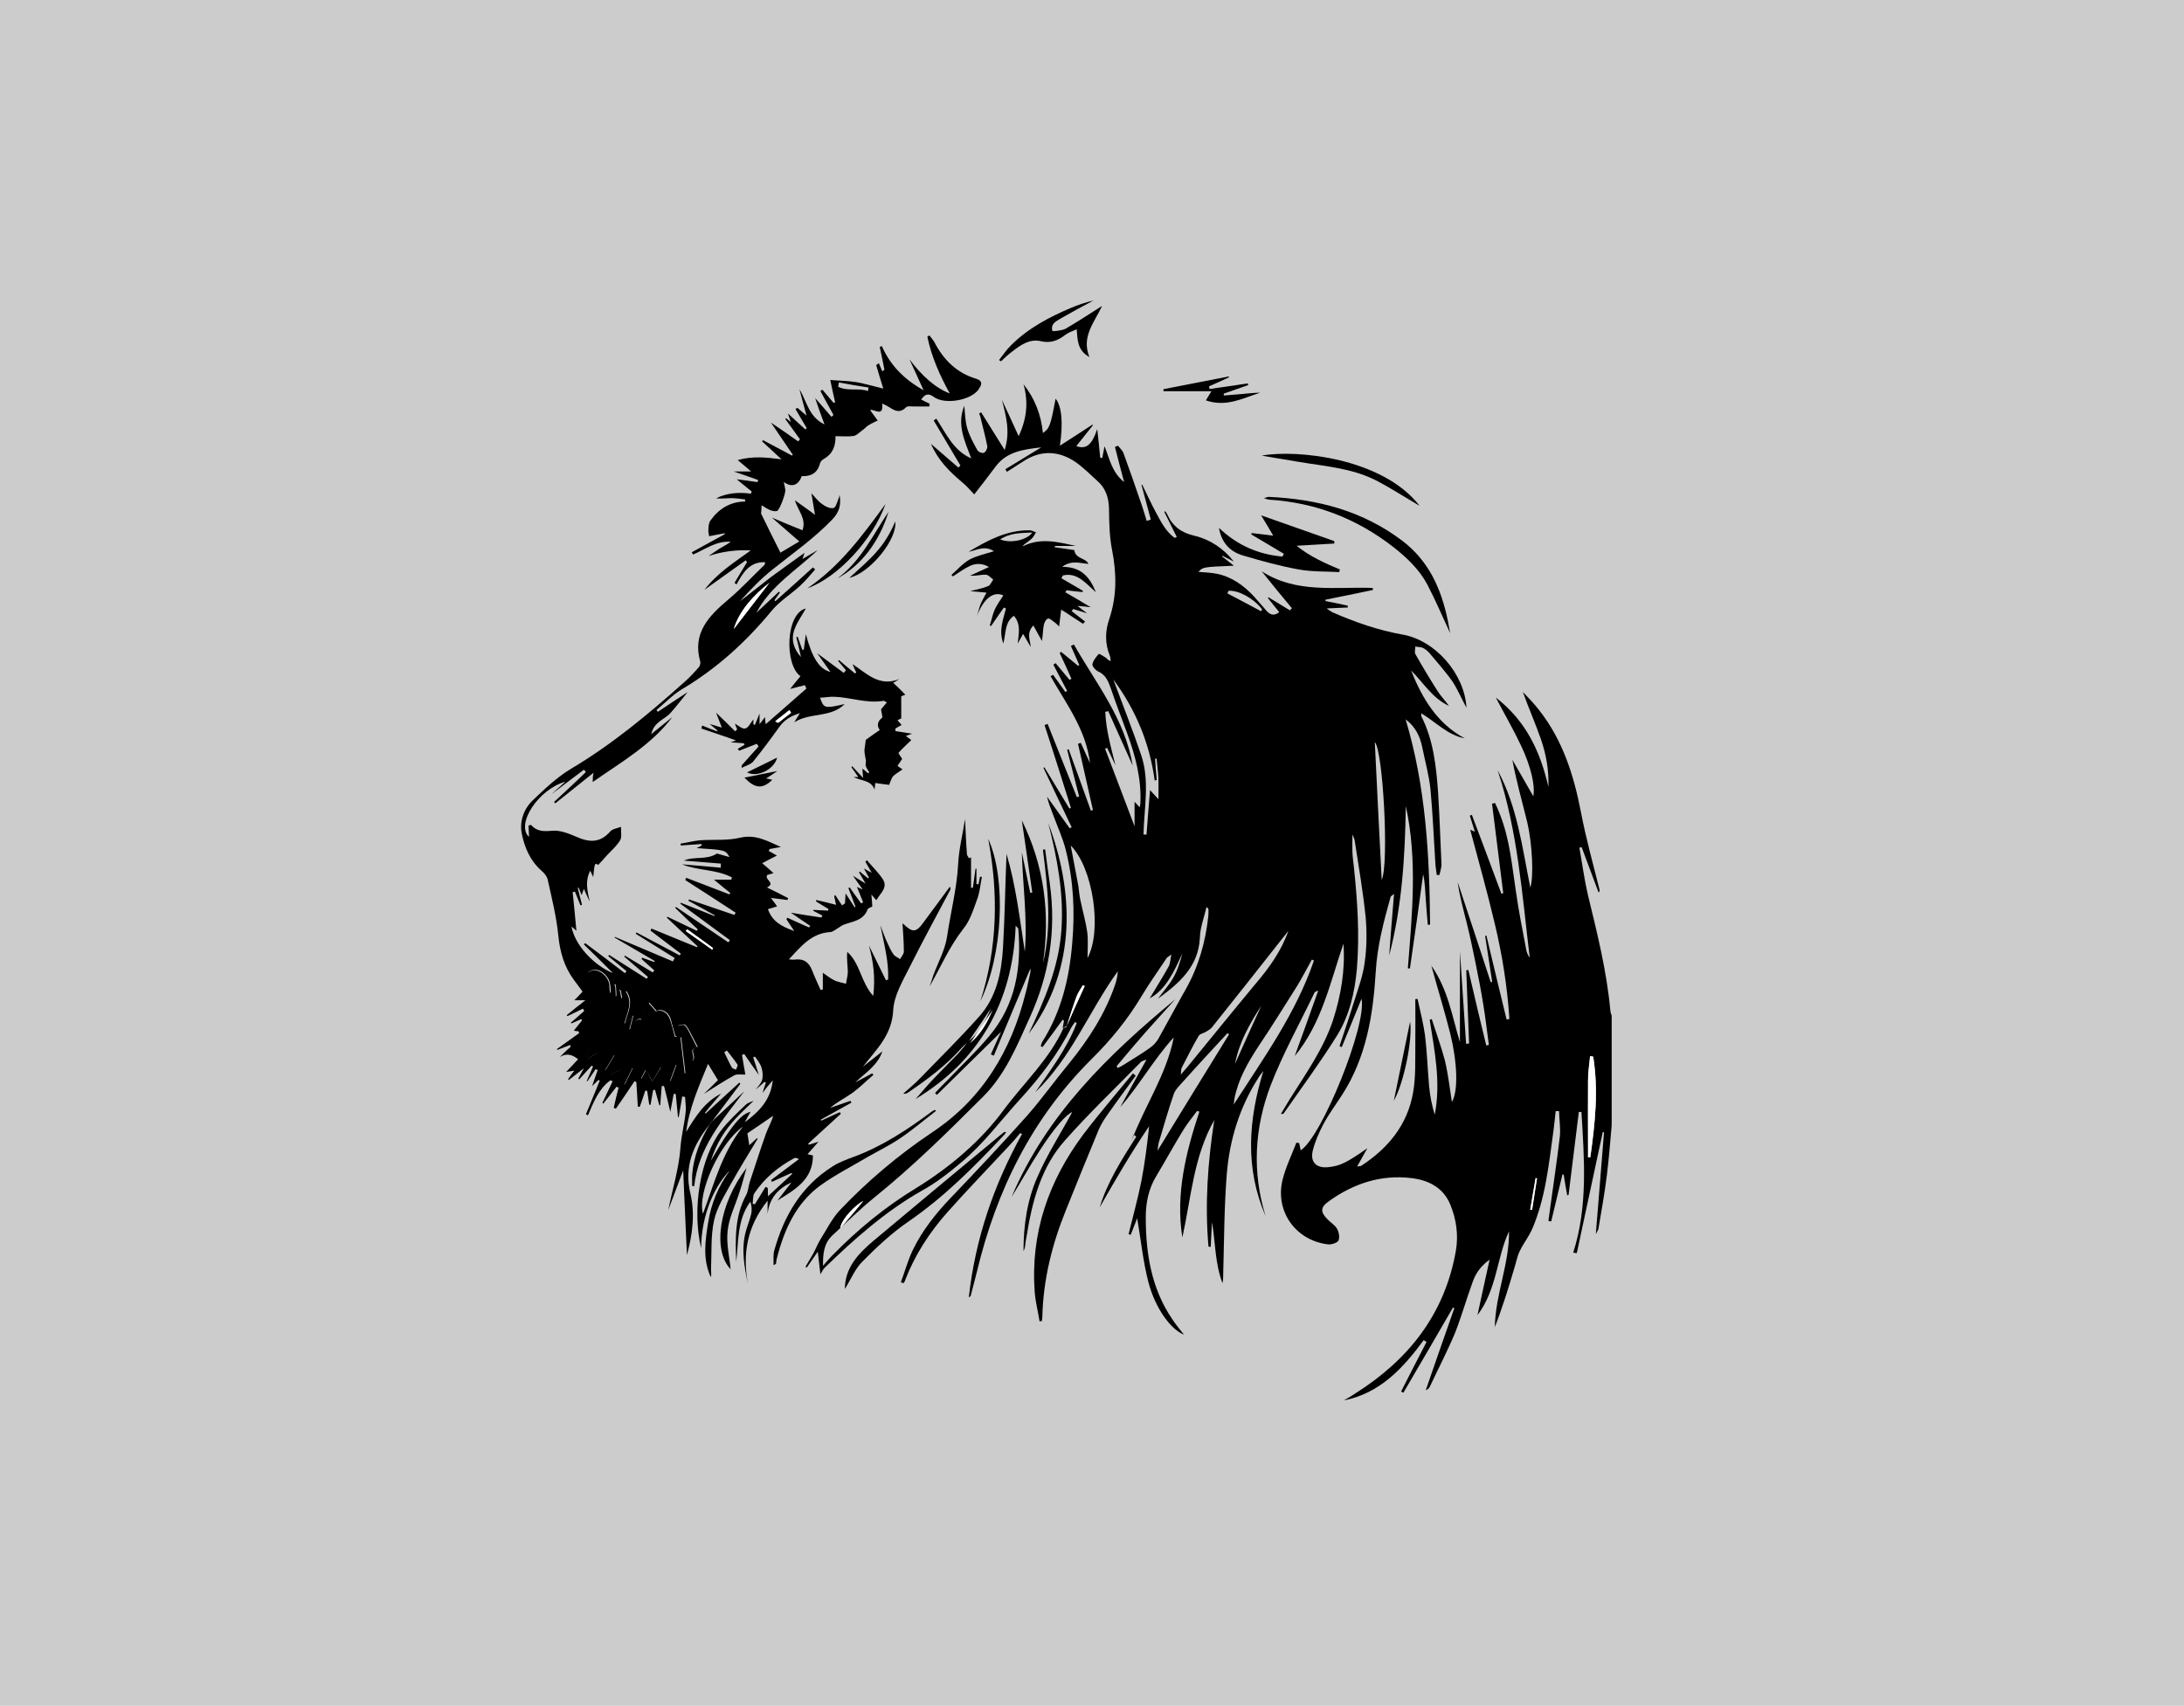 <?xml version="1.0" encoding="utf-8"?>
<!-- Generator: Adobe Illustrator 22.0.1, SVG Export Plug-In . SVG Version: 6.00 Build 0)  -->
<svg version="1.1" id="Layer_1" xmlns="http://www.w3.org/2000/svg" xmlns:xlink="http://www.w3.org/1999/xlink" x="0px" y="0px"
	 viewBox="0 0 1170 913.9" style="enable-background:new 0 0 1170 913.9;" xml:space="preserve">
<style type="text/css">
	.st0{fill:#CCCCCC;}
	.st1{fill:#FFFFFF;}
</style>
<rect x="-1" y="-2" class="st0" width="1172" height="917"/>
<g>
	<path d="M571.5,549.6c-0.5,0.3-1.1,0.7-2.2,1.2c0.3-1.6,0.5-2.7,0.7-4c-0.3-0.1-0.5-0.3-0.7-0.5c-3.5,4.9-7.2,9.8-10.8,14.7
		c-0.3-0.1-0.5-0.4-1-0.5c0.3-0.7,0.4-1.5,0.8-2.2c10.2-16.2,14.5-33.8,16.1-52.9c1.5-17.1,0.7-33.4-3.4-49.8
		c-1.6-6.5-4.5-12.7-6.8-19c-1.2-3.1-2.5-6.3-3.3-9.8c4.1,5.6,8,11.3,12.1,16.9c0.4-0.1,0.7-0.3,1.1-0.5
		c-5-10.6-10.1-21.1-15.1-31.8c0.1-0.1,0.4-0.3,0.5-0.3c4.5,7.4,8.9,14.7,13.4,22.1c0.3-0.1,0.5-0.3,0.8-0.4
		c-4.6-14.7-9.3-29.6-14.1-44.3c0.5-0.3,1.1-0.4,1.6-0.7c5.2,13.1,10.5,26.2,15.7,39.3c0.4-0.1,0.8-0.3,1.2-0.4
		c-2.2-8.3-4.2-16.6-6.4-25c0.3-0.1,0.5-0.1,0.8-0.3c4,10.9,7.9,22,11.9,32.9c0.4-0.1,0.8-0.3,1.1-0.3c-2.7-11.9-5.3-23.7-8-35.5
		c0.5-0.1,1-0.4,1.5-0.5c1.6,3.5,3.3,7.2,4.9,10.8c-2-17.7-12.7-31.7-21.1-46.5c0.4-0.3,0.8-0.5,1.4-0.7c2.2,3,4.4,6.1,6.5,9.1
		c0.3-0.1,0.5-0.3,1-0.5c-2.5-4.6-4.9-9.4-7.4-14.1c0.4-0.3,0.8-0.5,1.2-0.8c2.5,3,4.9,5.9,7.4,8.9c0.4-0.1,0.7-0.4,1.1-0.5
		c-2-4.6-4.2-9.3-6.3-13.8c0.3-0.3,0.5-0.4,0.7-0.7c3,2.5,6.1,5,9.1,7.5c0.3-0.1,0.4-0.3,0.7-0.4c-1.5-3.4-3-6.8-4.5-10.2
		c0.5-0.3,1.1-0.5,1.6-0.8c11.9,20.9,27.4,40,31.5,64.9c-4.4-9.8-8.7-19.5-13.1-29.2c-0.5,0.1-1.1,0.3-1.6,0.4
		c0.4,9.8,3.1,19.1,5.5,28.7c-1.5-3.1-3-6.3-4.5-9.4c-0.4,0.1-0.7,0.3-1.1,0.4c5.2,13.6,10.4,27.4,15.8,41.6c0-4.2,0-8,0-13.1
		c1.4,1.4,1.9,2,2.7,2.9c0.1-0.7,0.4-1.2,0.4-1.8c0.7-13.4-2.7-25.9-7.2-38.2c-2.9-7.9-6-15.8-8.7-23.9c-1.4-3.8-2.7-7.1-6.8-8.9
		c-1.4-0.7-3.1-2.7-3-3.8c0.4-2,1.9-3.8,3.4-5.5c0.3-0.3,2.6,1.2,3.8,2c0.7,0.5,1.2,1.4,2.6,1.8c-0.1-1-0.1-2-0.5-3
		c-2.6-6.4-2.5-13-0.3-19.4c4.2-12.4,4-24.7,1.5-37.4c-1.4-7.1-1.5-14.6-1.6-21.8c-0.1-6-1.8-11.1-6.3-15
		c-3.8-3.4-7.5-7.2-11.7-10.1c-9-6.1-18.6-6.4-27.8-0.4c-3,1.9-5.9,3.8-8.9,5.7c-0.3-0.4-0.5-1-0.8-1.4c6.1-3.7,12.3-7.5,19.2-11.7
		c-9.8,1.1-18.4,2.3-24.4,10.2c-4,5.3-7.9,10.5-11.5,15c-2.3-2.5-4.4-4.9-6.8-6.8c-6.5-5.5-12.4-11.3-16.4-20.3
		c5.5,4.8,10.1,8.7,14.7,12.7c0.4-0.4,0.8-0.7,1.1-1.1c-4.8-8-9.6-16.1-14.3-24.1c0.4-0.3,1-0.7,1.4-1c5.2,7.9,9.1,17.1,18.7,21.3
		c-3.4-9.1-7.9-18.1-3.7-28.2c0.4,4,0.4,8,1.5,11.9c1.2,4.1,3.3,8,5.5,11.9c0.5,1,2.7,1.8,3.5,1.4c1-0.4,2-2.5,1.8-3.5
		c-1-5.3-2.5-10.5-3.7-15.7c-0.1-0.7-0.5-1.2-0.7-1.8c0.4-0.3,0.8-0.4,1.1-0.7c4.1,6.4,8,13,12.6,20.2c3.1-9.7,0.8-18.1-1.5-26.9
		c2.9,6.1,5.7,12.3,9,19.5c4.4-9.4,5.3-18.3,2.6-27.8c6,7.5,9.4,16.2,10.4,26.1c3.5-2.5,4-3.5,6.8-18.4c3.3,4.1,4.1,13,2.3,25.2
		c6.3-4.1,11.9-7.6,17.3-11.2c0.1,0,0.4,0.1,0.5,0.1c-3,3.8-6,7.5-9,11.3c5.2,1.9,8.3-0.5,11.2-9.1c0.7,5.7,1.1,10.6,1.6,15.4
		c0.4,0,0.8,0,1.1,0.1c0.4-2,0.8-4.2,1.2-6.3c2.7,6.5,3.8,13.8,10.5,19.2c-1.8-6.8-3.4-12.8-4.9-18.8c0.5-0.3,1.1-0.5,1.6-0.7
		c1.1,1.4,2.5,2.6,3,4.1c3,8.2,5.9,16.5,8.7,24.7c1.4,3.8,2.5,7.6,3.7,11.5c0.7-0.3,1.4-0.4,2.2-0.7c-1.6-6.1-3.3-12.3-5-18.6
		c0.1,0,0.3-0.1,0.4-0.1c2.5,5,4.8,10.2,7.4,15c2.7,4.9,5.2,10.1,10,13.5c0.4-0.1,0.7-0.4,1.1-0.5c-2.2-4.5-4.5-9-6.7-13.5
		c0.1-0.1,0.4-0.1,0.5-0.3c0.4,0.7,1,1.2,1.2,1.9c2.9,6.3,7.5,9.6,14.3,11.2c8.5,2,15.7,6.8,21.3,13.9c-2-1.1-4.1-2-6.1-3.1
		c-0.1,0.1-0.1,0.1-0.3,0.3c2,1.5,4,3.1,6.4,5c-16.6,0.7-16.6,0.7-19,3.3c3.4,0.3,6.7,0.4,9.8,1c8,1.6,14.5,6.3,19.9,12.1
		c2.3,2.5,4.5,5.2,6.8,7.8c1.8,1.9,3.8,3,6.8,0.7c-2.2-2.6-4.1-5.2-6.1-7.6c0.1-0.1,0.3-0.3,0.3-0.4c3.8,2.3,7.6,4.6,11.5,7
		c0.4-0.4,0.7-0.8,1.1-1.1c-5.5-6.5-10.8-13.1-16.2-19.8c18.6,12,39.3,8.2,59.5,8.9c0,0.4,0,0.8,0.1,1.1c-8.5,1.8-16.9,3.5-25.4,5.2
		c0,0.3-0.1,0.5-0.1,0.7c4,0.8,8,1.6,12,2.5c0,0.3,0,0.7,0,1c-3.4,0.1-7,0.3-11.3,0.5c1.4,1,2.2,1.6,3,2c12.1,5.3,24.6,9.7,37.7,12
		c17.6,3.1,33.2,21.1,34.2,39.2c-2.7-5-4.8-10-7.6-14.2c-3.7-5.3-8.2-10.2-12.4-15.3c-1-1.1-2.2-2-3.4-2.6c-1.2-0.5-2.6-0.4-4-0.7
		c0,1.4-0.5,3,0,4c3.8,6.7,7.8,13.4,11.9,19.8c1.8,2.9,4.2,5.2,6.1,8c-8.9-4.1-13.6-12.4-20.3-19c6,14.9,13.9,28.4,28.8,36.4
		c-9.3-1.8-15.4-8.7-23.3-13.4c0,0.7-0.1,1.2,0,1.5c6.5,12.8,8,26.9,9,40.9c0.8,12.7,1.2,25.5,1.8,38.2c0.1,2-0.7,4-1.1,6
		c-0.4,0-1,0-1.4,0c-0.3-2.3-0.7-4.5-0.8-6.8c-0.8-13.1-1.4-26.2-2.6-39.3c-0.8-7.5-2.9-14.9-4.4-22.4c-1.2-5.7-3.5-10.8-8.9-14.9
		c10.9,36.3,12.8,73.1,13.1,110c-0.4,0-0.8,0.1-1.2,0.1c-0.4-4.5-0.8-9-1.1-13.6c-0.3-4.5-0.4-9-1.4-13.5
		c-2.3,16.8-4.6,33.7-7.1,50.5c-0.4,0-0.7-0.1-1.1-0.1c2.3-29.1,5.2-58.1-1.1-87c-0.4,27-2,53.8-8.9,80.1c0.8-10.6,1.6-21.4,2.6-33
		c-1.1,1-1.6,1.2-1.8,1.5c-3.7,13.2-7.2,26.3-8,40.2c-1.4,23.1-5,45.7-17.9,65.8c-3.4,5.3-7.2,10.4-10.2,16
		c-2.3,4.4-4.4,9.1-5.6,13.9c-1.6,6.4,1.9,9.8,8.6,9c6.1-0.7,9.4-2.3,20.6-10.1c-1.9,3.4-3.5,6.3-5.5,9.8c1.2-0.3,1.8-0.1,2.2-0.4
		c14.5-9.4,24.8-22,27.8-39.2c1.5-8.5,1.1-17.2,1.2-25.8c0.1-8,0-16.2,0-24.3c0.4,0,0.8-0.1,1.2-0.1c1.4,6.5,3.1,13,4,19.5
		c1.1,9.1,1.4,18.3,2.2,27.4c0.5,5.2,1.5,10.2,3,15.1c3.4-17.3-0.1-34.1-2.7-50.9c0.4-0.1,0.7-0.1,1.1-0.3c2.3,7.2,5,14.5,7,22
		c1.8,7.4,2.6,14.9,3.8,22.4c3.5-6,2.9-21-0.8-36.3c-3-12-6.7-23.9-10.2-36.7c9,12.8,11.1,27.2,15.3,40.9c0-16,0-31.8,0-48.6
		c1.1,17.1,2.2,33.3,3.3,49.5c0.5,0,1.1,0,1.6-0.1c-0.5-13.1-1-26.1-1.5-39.2c0.4-0.1,0.7-0.1,1.1-0.3c3.1,13.5,6.3,27,9.6,40.5
		c0.4-0.1,1-0.1,1.4-0.3c-1-7.2-1.8-14.5-3-21.7c-1.2-7.4-2.6-14.7-4.1-22c-1.5-7.4-3-14.6-4.8-21.8c-1.8-7.2-3.8-14.3-4.8-21.7
		c5.9,17.9,11.9,35.7,17.7,53.6c0.3,0,0.5-0.1,0.8-0.1c-1.2-8.2-2.6-16.5-3.8-24.7c0.3,0,0.4-0.1,0.7-0.1c3.5,15,7.2,29.9,10.8,44.9
		c0.5-0.1,1-0.1,1.5-0.3c-1.1-17.2-3.8-34.1-7.8-50.9c-4-16.9-8.7-33.6-13.2-50.5c0.5,0.3,1.2,0.5,2.5,1.1c-1-3.1-1.9-5.9-2.7-8.6
		c0.4-0.1,0.7-0.3,1.1-0.4c5.3,14.1,10.6,28.1,15.8,42.2c0.3-0.1,0.7-0.1,1-0.3c-2-16-4-31.9-6-47.9c0.5-0.1,1.1-0.3,1.6-0.4
		c1,2,1.9,4.2,2.7,6.3c5.2,13.2,6.4,27.3,8.5,41.2c1.5,10.4,3.5,20.6,5.5,31c0.3,1.5,0.8,3,1.9,4.4c-4.1-33.7-6.4-67.8-17.2-100.4
		c10.5,19.4,13.1,40.9,17.5,62.8c1.9-5.5,1.1-23.2-1.6-34.8c-2.7-11.1-5.9-22.1-8-33.6c3.8,6.5,7.5,13.1,11.2,19.5
		c1.1-5.3-1.1-15.6-6.5-27c-4-8.5-8.7-16.6-13.6-25.9c16.4,12.7,23.9,29.2,28.2,47.9c0.3-8.9-1.2-17.5-4.1-25.8
		c-2.9-8.3-6.5-16.4-9.6-25.1c2.9,3.1,5.9,6.1,8.6,9.6c12.7,16.1,18.7,34.9,22.5,54.7c2.7,14.1,6.5,27.8,10,41.7
		c0.1,0.4,0.1,0.8-0.5,1.5c-3-8-6.1-16.2-9.1-24.3c-0.4,0.1-0.8,0.1-1.2,0.3c1.5,8.3,2.6,16.8,4.5,25c5,20.6,10.2,41.2,12.1,62.5
		c0.1,0.8,0.4,1.6,0.7,2.5c0,19.5,0,39,0,58.7c-0.8,9-1.5,18-2.6,26.9c-1.2,9.6-2.9,19-4.5,28.5c-0.1,0.7-0.7,1.4-1.4,2.9
		c1.5-18.8,3-36.7,4.4-54.6c-0.3,0-0.4,0-0.7,0c-4.6,21.6-9.3,43.3-13.9,64.8c-0.7-0.1-1.2-0.1-1.9-0.3c7.9-24.8,5.9-50.1,4.4-75.3
		c-0.4,0-1-0.1-1.4-0.1c-1.8,14.9-3.7,29.6-5.5,44.5c-0.3,0.1-0.4,0.1-0.7,0.3c-0.7-3.7-1.4-7.5-1.9-11.2c-0.3,0-0.4,0-0.7,0
		c-2,8.3-4,16.8-6,25.1c-0.5-0.1-1.1-0.1-1.5-0.3c0.4-2.9,0.8-5.9,1.2-8.7c1.6-12,3.5-24.1,4.9-36.3c0.5-4.5-0.3-9.1-0.4-13.8
		c-0.5,0-1.2,0-1.8,0c-0.4,3.5-0.7,7.1-1.2,10.6c-2.5,17.9-4.2,36-11.5,52.8c-1.8,4-4.6,7.5-6.5,11.5c-1.4,2.7-1.9,6-2.9,9
		c-3.1,10.6-6.4,21.3-10.5,31.8c0.3-17.5,7.8-33.8,7.6-51.3c-6.7,14.3-6.4,31.1-16.9,44.9c2.2-10.1,4.2-19.5,6.5-29.7
		c-4.8,3.4-7.5,7.4-9.1,12c-3.3,9-5.9,18.3-9.4,27.2c-4.1,9.8-9,19.2-13.5,28.8c-0.4,0.8-1,1.5-2.2,1.9c5-14.6,10.2-29.3,15.3-43.9
		c-0.3-0.1-0.4-0.3-0.7-0.4c-8.9,15.3-17.7,30.6-26.6,45.7c-0.4-0.3-0.8-0.4-1.2-0.7c4.5-8.9,9-17.6,13.6-26.5c-0.5-0.3-1-0.7-1.5-1
		c-11.1,15.1-23.5,28.5-42.8,32.3c2-1.2,4.1-2.3,6.1-3.7c28.5-18,47.9-42.4,53.9-76.3c1.5-8.5,0.3-17.1-3-25
		c-3.7-9-11.6-13-20.7-14.1c-16.4-2-31,2.9-44.2,12.3c-4.8,3.4-4.8,5.9-0.5,10.1c1.6,1.6,3.8,2.9,4.8,4.8c1,1.8,1.5,4.6,0.7,6.3
		c-0.7,1.2-3.7,2.2-5.5,2c-17.1-2-28.2-17.2-24.6-33.8c1.6-7.1,5-13.9,7.6-20.7c0.5,0.1,1.1,0.1,1.5,0.3c0.3,1.2,0.5,2.5,0.8,3.8
		c11.2-7,35.5-67,32.6-81.2c-3.5,8.7-7.1,17.3-10.6,25.9c-0.4-0.1-0.8-0.3-1.2-0.5c2.6-7.9,5.3-15.8,7.8-23.9
		c2.2-7,4.8-13.9,5.7-21.1c1.1-7.9,1.2-16.1,0.5-24c-1.4-13.8-3.8-27.6-5.9-41.3c-0.1-0.7-0.4-1.2-1.2-3.1c0,4-0.1,6.7,0,9.3
		c0.1,2.7,0.5,5.5,0.8,8.2c1.9,18.1,3.1,36.2,1.6,54.4c-1.1,12.6-4,25-10.5,35.6c-8.9,14.3-19,28-28.7,41.9
		c-0.3,0.3-0.7,0.4-1.5,0.3c1.5-2.5,3-5,4.5-7.5c8.7-13.9,18.3-27.2,23.5-43c4.2-13.2,6.5-26.6,5.5-40.7
		c-7.1,20.7-11.6,42.7-26.1,60.2c4.1-11.3,8.2-22.6,12.6-35.1c-1.6,0.8-2,0.8-2,1.1c-7.9,16.5-16.9,32.6-23.5,49.7
		c-8.7,22.8-10,46.4-2.7,70.1c-11.1-25.7-9.3-51.4-1.2-77.8c-0.8,1.1-1.8,2.2-2.5,3.4c-10.2,15.8-15.6,33.4-17.1,51.8
		c-1.4,17.6-1.4,35.2-1.9,52.9c0,1.9,0,3.7-0.4,5.6c-4-10.5-3.8-21.8-5.6-32.7c-0.3,4.4-0.5,8.9-0.7,13.2c-0.4,0-0.8,0-1.2-0.1
		c-2-22.6-0.4-45.2,3.1-67.8c-11.1,19.5-12.4,41.7-17.1,62.9c-3.7-23.3,1.9-45.6,9.1-67.4c-0.4-0.1-0.8-0.3-1.2-0.4
		c-2.9,3.8-5.9,7.6-8.3,11.7c-4.6,7.6-8.9,15.4-13.5,23.1c-4.2,6.8-5.7,14.3-5.7,22.2c0,19.5,3,38.1,14.2,54.6
		c1.9,2.9,4.1,5.5,6.3,8.3c-7.2-2.9-15.4-14.1-19.1-28.2c-2.9-11.2-4-22.6-6-34.2c-1.1,2.9-2.3,5.9-3.5,8.9
		c-0.4-0.1-0.8-0.3-1.1-0.4c2.3-9.4,4.9-18.8,6.8-28.2c1.9-9.7,3.1-19.5,4.2-29.6c-9.6,14.1-18.1,28.7-26.5,43.5
		c4.2-13.8,12-25.9,19.6-37.9c-0.4-0.4-1-0.8-1.4-1.1c-0.4,1.1-0.8,2.2-1.1,3.3c7.1-18.8,18.7-35.5,22.6-55.4
		c-10.6,11.6-18.3,25.5-28.7,37.4c4.5-8.2,9-16.4,14.1-25.5c-1.8,0.7-2.5,0.8-2.9,1.2c-13.6,13.9-27.8,27.4-40.7,42
		C557.9,625,553,643.3,550,662.1c-0.3,1.4-0.5,2.9-0.7,4.2c-0.1,1.4-0.3,2.7-1,4c0-13.6,1.9-27.2,7.4-39.6
		c5.3-12.3,12.7-23.7,18.7-34.9c-3,1.1-9.7,8.5-17.6,20.9c-5.2,8-9.8,16.5-14.9,24.6c18.7-44.1,51.7-76.1,87.7-105.9
		c-5.3,5.9-10.6,11.6-15.8,17.5c-5.3,6-10.4,12.1-15.6,18.3c0.1,0.3,0.4,0.5,0.5,1c1.1-0.5,2.3-1.1,3.4-1.8
		c4.6-2.9,9.3-5.7,13.8-8.9c1.8-1.2,3.5-3,4.6-4.9c4.9-8.7,9.6-17.6,14.5-26.2c7-12.3,10.8-25.5,12.3-39.6c0.1-1.1,0.1-2.3,0.1-3.4
		c0-0.4-0.1-0.8-1.1-1.4c-1.2,5.5-3.4,10.9-3.5,16.4c-0.8,15.7-11.2,24.4-22.5,32.7c2.7-3.7,5.9-7.2,8.2-11.2
		c2.3-4,3.7-8.5,4.9-13.1c-4.4,9.6-8.6,19.2-17.5,24.1c3.1-5.2,6.7-10.9,10-16.8c1-1.6,1-3.8,1.6-6.7c-1.4,1.1-2.2,1.4-2.5,1.9
		c-4.5,6.8-9.3,13.5-13.5,20.5c-7.4,12.4-16.5,23.5-26.7,33.6c-31.9,31.7-51,70.3-61.4,113.7c-1.1,4.5-2.3,8.9-3.4,13.2
		c0,0.1-0.1,0.1-1,0.8c3.5-31.5,13.4-60.3,28.5-87.5c-0.3-0.1-0.5-0.4-1-0.5c-2,2.5-4.1,4.9-6.3,7.2c-10.9,11.7-22,23.2-32.6,35.1
		c-9.7,10.9-17.6,23.1-22.8,36.7c-0.1,0.5-0.5,1-0.8,1.4c-0.4-0.1-0.8-0.4-1.4-0.5c2.2-5.9,3.8-11.9,6.5-17.5
		c5-10.2,12-19.1,19.9-27.4c13.9-14.5,27.7-29.2,41.1-44.2c8-9.1,15.1-19.1,22.9-28.5c10.2-12.6,19-26.2,24.3-41.6
		c0.8-2.3,1.4-4.8,1.5-7.4c-15.4,21.3-24.8,46.3-44.2,64.8c8.2-11.9,16.9-23.3,22.2-37c-0.3-0.3-0.5-0.4-0.8-0.7
		c-0.7,1-1.4,1.8-1.9,2.7c-7.2,14.3-16.8,26.9-27.6,38.7c-10.5,11.5-19.6,24-31.7,34c-6.5,5.5-13.4,10.9-20.9,15
		c-19.6,11.1-36.2,25.9-52.1,41.3c-0.8,0.8-1.4,2-2.3,3.5c-0.4-3.8-0.8-7.2-1.4-12.1c-2.5,3.5-4.1,6-5.9,8.5
		c-0.3-0.1-0.5-0.3-0.7-0.4c1.4-2.3,2.7-4.5,4-6.8c1.5-2.7,2.6-5.6,4.2-8.2c3.3-5.2,6-10.8,10.2-15.3c14.9-15.7,31.4-29.6,49.3-41.6
		c27.3-18.1,42.6-44.1,50.3-75c1-3.5,1.6-7.2,2.5-10.9c0.1-0.8,0-1.8,0-2c-6.4,15.3-13.1,31-19.6,46.7c-0.5-0.3-1.1-0.4-1.6-0.7
		c1.8-3.8,3.4-7.8,5.5-12.1c-11.7,11.6-23.1,22.6-34.4,33.8c-0.3-0.3-0.7-0.7-1-1c2.3-2.5,4.6-4.8,7-7.2
		c7.4-7.8,15.3-15.1,22.2-23.5c13.9-16.6,17.2-36.4,15.4-57.4c0-0.1-0.3-0.4-1.4-1.5c-1.5,41.7-20.3,72.7-53.6,92.8
		c2.5-2.7,6.1-7.2,10.1-11.3c4-4.2,8-8.2,12-12.3c2.2-2.3,4.1-4.8,6-7.1c6-4.6,9.4-11.1,12.3-17.9c-4.1,6-8,12-12.1,17.9
		c-1.2,1.1-2.6,2.2-3.7,3.4c-8.3,9.4-18.4,16.9-28.7,23.9c-0.7,0.4-1.4,0.8-2.5,0.5c3-2.7,6.3-5.3,9.1-8.3
		c10.6-10.9,21.4-21.6,31.5-32.9c9.3-10.4,12-23.5,12.8-36.7c1-16.9,1.2-33.7,1.9-50.5c5,16.8,7.1,34.7,9.8,52.4
		c1.5-17.9-1.1-35.5-1.6-53.3c1.5,7.2,3,14.5,4.5,21.7c0.4,0,0.7-0.1,1.1-0.1c-1.9-13-3.7-25.8-5.6-38.7
		c12,24.4,15.3,49.9,11.3,76.7c5-20.3,2.5-40.7,0-61c0.4,0,0.8-0.1,1.2-0.1c0.8,6.1,1.6,12.3,2.5,18.4c3.5,25-0.3,48.8-10.8,71.8
		c-6.8,15-13,30.4-25,42.3c-18.7,18.7-37.4,37.2-58.1,53.9c-7.8,6.3-15,13.4-22.4,20.2c-4.8,4.4-5.3,10.1-5.2,16.5
		c1.6-1.8,3.1-3.7,4.9-5.5c13.6-13.9,28.5-26.2,45.2-36.3c18.1-11.2,34.5-25.1,46.9-42c10.8-14.5,24.4-27,31.9-43.8
		C571.3,550.7,571.4,550,571.5,549.6c3.1-7.2,6.3-14.3,9.6-21.4c-0.3-0.1-0.7-0.3-1-0.4c-1.2,2-2.6,4-3.4,6.1
		C574.8,539.1,573.3,544.4,571.5,549.6z M703.9,514.6c-0.4-0.1-0.8-0.4-1.1-0.5c-2.7,4.8-5.2,9.7-8,14.3
		c-6.8,10.8-13.6,21.7-20.7,32.3c-5.7,8.7-10.8,17.6-12.8,28c-0.1,0.8-0.1,1.6-0.4,3.1C677.1,566.6,694.3,542.8,703.9,514.6z
		 M658.4,554.2c-0.3-0.3-0.5-0.5-0.8-0.7c-8,8.7-16.1,17.3-24,26.2c-1.8,2-4,4.1-4.8,6.5c-2.9,8.3-5.3,16.9-7.9,25.5
		c-0.4,1.2-0.5,2.6-0.8,4.8C633.2,595,645.9,574.5,658.4,554.2z M619.7,417.9c-0.4,0.1-0.8,0.1-1.1,0.3
		c-2.7-19.6-9.8-37.4-22.2-54.2c5.3,14.3,10.5,27.3,15,40.7c4.6,13.8,1.5,28.2,1.2,42.4c0.5,0,1.1,0,1.6,0.1
		c0.5-7.5,1.2-15.1,1.9-23.9c2.2,2.3,3.3,3.7,4.5,4.9c0-4,0.1-7.5,0-10.9c-0.1-3.7-0.7-7.2-1-10.9c-0.3,0-0.5,0.1-0.8,0.1
		C619,410.1,619.3,414,619.7,417.9z M690.2,498.7c-1.1,1.4-2.2,2.9-3.3,4.2c-12.4,15.7-24.8,31.5-37.4,47.2c-0.8,1.1-2,1.8-3.3,2.6
		c-1.2,0.8-3.3,1.1-4,2.2c-3.3,5.6-6.1,11.3-9.1,17.1c-0.4,0.7-0.3,1.6-0.5,3.7c1.6-1.9,2.5-2.9,3.3-3.8c12.3-15,24.4-30,36.8-44.9
		C680.1,518.3,686.5,509.3,690.2,498.7z M582.6,513.3c8-15,2.9-48.4-9-60.3c1.4,7.4,2.7,14.5,4.1,21.7c0.4,2.6,0.5,5.2,1.1,7.6
		c1.2,5.9,2.9,11.6,3.7,17.5C583,504.1,582.6,508.8,582.6,513.3z M740.2,471.4c4-8.7,0.7-69.4-3.7-73.8
		C737.7,422.1,738.9,446.8,740.2,471.4z M853.5,566.1c-0.5-0.1-1.1-0.1-1.6-0.3c-0.4,4.4-1.1,8.7-1.1,13c-0.1,12.3,0,24.6,0,37
		c0,1.4,0,2.9,0,4.2c0.4,0,0.8,0,1.2,0C854.5,602.1,856.4,584.2,853.5,566.1z M658.2,316.5c-0.3,0.4-0.4,1-0.7,1.4
		c6,3.1,12.1,6.4,18.1,9.6c0.1-0.4,0.4-0.7,0.5-1.1C671.3,320.4,663.8,316.3,658.2,316.5z M661.6,570c4.6-10.4,9.4-20.9,14.1-31.2
		C669.5,548.5,663.8,558.4,661.6,570z M462.5,643.4c-3.8,1.8-11.7,9.4-12.4,14.7C455,652.6,459.8,646.7,462.5,643.4z M823.4,631.3
		c-0.3,0-0.5-0.1-0.8-0.1c-1,5.6-1.9,11.3-2.9,16.9c0.3,0,0.7,0.1,1,0.1C821.6,642.5,822.4,636.9,823.4,631.3z"/>
	<path d="M408.5,585.6c0.5-1.9,1.2-3.7,1.8-5.6c-0.3-0.1-0.4-0.3-0.7-0.4c-1.5,1.4-3.1,2.7-4.8,4.2c1.4-1.9,3-3.4,3.5-5.3
		c0.5-2,0.3-4.6-0.4-6.7s-2.2-3.8-3.4-5.7c-0.3,0.1-0.7,0.3-1,0.4c1,2.9,1.8,5.7,3,9.4c-3-4.2-5.5-7.8-7.8-11.2
		c-0.4,0.1-0.8,0.4-1.2,0.5c0.7,3.8,1.2,7.6,1.8,10.5c-2.3,0.1-4.5-0.4-5.9,0.4c-5.5,3-10.6,6.4-16.4,10c2.7-2.6,5.2-4.9,7.6-7.4
		c-1.8-3-3.4-5.6-5.3-8.7c-4.9,12-10.1,23.6-11.7,36.4c4.9-8,9.8-16,18.7-20.5c-2.9,3.4-5.9,6.8-8.7,10.4c0.1,0.1,0.3,0.1,0.4,0.3
		c6-5.6,12.1-11.1,18.1-16.6c0.1,0.3,0.4,0.4,0.5,0.7c-5,6.7-10,13.2-15,19.9c-0.4,0.5-1,1.2-1.4,1.8c-8.7,10.8-13.8,22.4-10.4,36.8
		c2.7,11.2,1.1,22.6-1.8,33.2c-0.3-7.1-0.7-14.7-1-22.2c-0.3-7.4-0.7-14.7-1-23.2c-2.9,7.6-5.3,14.2-8,21.3
		c2.3-11.5,5.7-22.2,6.5-33.2c0.5-7,2.3-13.4,2.9-20.2c0.1-2.3-0.3-4.8-0.4-7.2c-0.5-0.1-1-0.1-1.5-0.3c-0.7,3.7-1.2,7.4-1.9,11.1
		c-0.1,0-0.3,0-0.4,0c-0.4-4.1-0.8-8.3-1.2-12.4c-0.4,0-0.8,0-1.1,0c-0.5,2.9-1.1,5.7-1.8,9.6c-1.2-5.3-2.3-9.6-3.4-13.9
		c-0.4,0-0.8,0.1-1.2,0.1c-0.3,3.4-0.5,6.8-0.8,10.2c-0.1,0-0.4,0-0.5,0c-0.8-2.7-1.5-5.5-2.3-8.2c-0.3,0-0.7,0.1-1,0.1
		c-0.4,2.6-1,5.3-1.4,7.9c-0.3,0-0.4,0-0.7-0.1c-0.4-2.5-0.7-4.9-1.1-7.4c-0.3,0-0.5,0-1-0.1c-1,2.9-1.9,5.9-3,8.7
		c-0.3,0-0.5,0-1-0.1c-0.3-4.4-0.5-8.9-0.8-13.2c-0.3-0.1-0.7-0.3-1-0.4c-3.3,4.9-6.5,9.8-10,14.7c-0.4-0.1-0.7-0.4-1.1-0.5
		c0.8-3.5,1.6-7.2,2.6-10.8c-0.4-0.1-0.7-0.3-1.1-0.5c-2.3,3-4.8,6.1-7.1,9.1c-0.1-0.1-0.4-0.3-0.5-0.4c1.8-3.8,3.7-7.8,5.5-11.6
		c-0.4-0.1-0.8-0.4-1.2-0.5c-6.3,4.6-9,11.7-12,18.7c-0.4-0.1-0.7-0.3-1.1-0.5c2.5-6,4.9-12,7.4-18c-0.3-0.1-0.4-0.3-0.7-0.4
		c-1,1-1.9,1.9-3.4,3.3c1.1-3.1,2-5.9,3-8.6c-0.4-0.1-0.7-0.4-1.1-0.5c-1.5,2.2-2.9,4.4-4.4,6.5c-0.1,0-0.3-0.1-0.4-0.1
		c1.1-2.6,2.3-5.2,3.4-7.8c-0.3-0.1-0.5-0.3-0.7-0.5c-2.2,2.5-4.5,4.9-6.7,7.4c-0.1-0.1-0.4-0.3-0.5-0.4c0.8-1.6,1.8-3.3,3-5.6
		c-3.1,2.5-5.6,4.4-8,6.3c-0.1-0.1-0.3-0.3-0.5-0.4c1-1.4,1.9-2.7,3.4-4.6c-1.6,0.3-2.6,0.4-4.4,0.7c2.5-2.6,4.4-4.6,6.4-6.8
		c-3.1-2.5-6.1-3.4-9.8-1.2c1.9-1.9,3.8-3.7,5.9-5.6c-0.1-0.3-0.3-0.5-0.4-0.8c-2.3,0.8-4.6,1.8-6.8,2.6c-0.1-0.1-0.1-0.3-0.3-0.4
		c4-2.9,8-5.7,12-8.6c-0.1-0.3-0.3-0.7-0.4-1c-0.7,0-1.5-0.1-2.5-0.3c1.5-1.9,3-3.7,4.4-5.5c-0.1-0.3-0.3-0.4-0.4-0.7
		c-1.8,0.8-3.4,1.5-5.2,2.3c-0.1-0.1-0.3-0.3-0.4-0.4c2.5-2,4.8-4.2,7.2-6.3c-0.3-0.4-0.5-0.8-0.7-1.2c-2.7,1.4-5.6,2.7-8.3,4
		c-0.1-0.1-0.3-0.4-0.4-0.5c3-2.5,6-4.8,10-8c-2.7,0-4.1,0-5.9,0c1.6-1.6,2.9-3,4.4-4.6c-1.5-2-3-4.2-4.5-6.1
		c-5.3-7.1-7.6-15-8.5-24c-1-10.1-3.5-20.1-5.7-30c-0.4-1.8-1.9-3.5-3.4-4.8c-6-5.3-9-12.4-10.5-19.9c-1.2-6.5,1.1-13.1,5.9-17.7
		c6.4-6.1,13-12.4,20.5-16.9c22.2-13.2,41.9-29.6,61.1-46.8c2.6-2.3,4.9-4.8,7.2-7.4c0.7-0.7,1.1-2,1-3
		c-4.5-15.6,4.6-24.7,15.1-33.6c6.8-5.7,12.8-12.3,19.2-18.4c0.3-0.3,0.3-0.8,0.4-1.5c-8.3-0.3-11.9,5.6-15.3,11.9
		c-0.4-0.3-0.7-0.5-1.1-0.8c2.2-3.7,4.4-7.4,6.7-11.1c-0.3-0.3-0.4-0.7-0.7-1c-7.2,5.2-14.5,10.4-22.1,15.8c7-9.1,16-14.7,24.8-21.1
		c-7.6-0.4-15,0.5-22.6,3c1.9-1.2,3.7-2.6,5.6-3.8c2-1.2,4.2-2.3,6.3-3.8c-7.6-0.7-13.6,4-20.2,6.8c-0.3-0.4-0.4-0.8-0.7-1.2
		c5.9-3.3,11.9-6.5,17.7-9.7c0-0.1-0.1-0.4-0.1-0.5c-3,0.5-6,1.2-8.3,1.6c-0.1-1.1-0.5-2.3-0.4-3.4c0.1-1.6,0.1-3.7,1.1-5
		c4.5-6.3,10.5-10.1,18.6-10.2c0-0.4,0-0.7,0-1.1c-2.5-0.3-4.9-0.7-7.4-0.7c-2.7,0-5.5,0.4-8.2,0.1c5.9-2.9,12.1-3.4,18.7-2.5
		c0.1-0.4,0.3-0.8,0.4-1.2c-2.5-1.9-4.8-4-8-6.5c4.2,0.5,7.6,1,11.1,1.5c0.1-0.4,0.3-0.8,0.4-1.1c-4.1-1.5-8.2-2.9-13.1-4.6
		c3.3,0,5.7,0,9.3,0c-2.7-2.3-4.6-4-7.2-6.1c8.2-2.3,15.7-1.4,23.5-0.4c-3.4-3.1-7-6.4-10.4-9.6c0.1-0.3,0.3-0.4,0.4-0.7
		c5.2,2.7,10.4,5.6,15.6,8.3c0.1-0.1,0.3-0.4,0.4-0.5c-3.8-5.6-7.6-11.2-11.7-17.2c5.2,3.5,10,6.8,14.6,10.1c0.3-0.4,0.5-0.7,1-1.1
		c-2.6-3.7-5.3-7.2-7.9-10.9c0.1-0.1,0.3-0.3,0.4-0.4c0.7,0.5,1.5,1.1,2.6,2c-0.5-1.5-1-2.7-1.6-4.6c3.5,3.3,6.5,6,9.4,8.6
		c0.3-0.3,0.4-0.4,0.7-0.7c-2-3.4-4.1-6.8-6-10.2c0.3-0.3,0.5-0.4,1-0.7c1.5,1.4,3.1,2.6,4.9,4.2c-1.4-4.9-2.6-9.6-3.8-14.1
		c4,6.4,4.8,14.6,13.4,18.8c-1.9-5-3.4-9.4-5-14.1c3.1,3.5,5.9,6.7,8.7,10c0.4-0.3,0.8-0.5,1.1-1c-2.3-4.2-4.6-8.5-7-12.8
		c0.4-0.3,0.7-0.5,1.1-0.7c2,2.3,4,4.8,6,7.1c0.3-0.1,0.5-0.3,0.8-0.4c-1-4.1-1.8-8.2-2.6-11.9c4.8,0.4,9.6,0.4,14.2,1.2
		s9.1,2.2,14.2,3.4c-1.4-4.4-2.6-8.5-3.8-12.6c0.4-0.3,1-0.7,1.4-1c0.7,1.5,1.2,2.9,1.9,4.4c0.4-0.3,0.7-0.7,1.1-1
		c-0.8-4.1-1.6-8-2.5-12.1c0.4-0.1,0.7-0.3,1.1-0.5c4.5,10.2,11.7,17.7,22.4,23.7c-2.9-6.3-5.2-11.5-7.6-16.6
		c6.7,8.9,13.9,15.4,21.6,18.3c-5.5-10-9.8-19.8-12-30.4c0.4-0.3,0.7-0.4,1.1-0.7c0.8,1.1,1.8,2.2,2.5,3.3
		c4.9,9.6,12,16.8,22.5,19.9c3,1,3.5,2.5,1.8,5c-0.3,0.4-0.4,0.7-0.7,1.1c-4.4,5.6-17.9,7.9-23.7,3.7c-3-2.2-4.8-1.6-6.8,1.4
		c1.6,0.8,3,1.5,4.5,2.2c0,0.5-0.1,1-0.1,1.5c-2.7,0-5.3,0-8,0c-1.5,0-3.7-0.4-4.5,0.4c-3.3,3.4-6.1,1.9-9.1-0.1
		c-1.1-0.7-2.2-1.2-3.7-1.9c0.8,7.4-3.8,3.1-6.4,3.4c0.3,0.5,0.5,0.8,0.7,1.2c1.1,1.5,2.2,3,3.3,4.5c-1.6,0.8-3.4,1.6-5,2.6
		c-1.2,0.7-2,1.9-3.3,2.7c-1.5,1.1-3,2.7-4.6,3c-3,0.4-6.1,0.1-9.7,0.1c0.1,5.5-1.6,9.6-6.4,12.3c-1,0.5-1.8,1.6-2,2.6
		c-1.4,5-4.9,6.7-9.7,6.5c-1.4,4.2-4.9,6.7-9.6,3.1c0.4,1.6,0.5,2.9,0.8,4.1c0.4,1.8-3.1,11.2-4.5,11.5c-1.1,0.3-2.6-0.1-3.7-0.5
		c-1.5-0.7-3-1.6-4.5-2.6c-0.1,1.9-0.1,3.5-0.3,4.4c3.5,7.2,6.8,13.9,10.4,21c2.7-1.6,5.9-3.5,10.1-6c-5-4.4-9.6-8.3-14.7-12.8
		c5.7,2.5,10.9,4.6,16.4,6.8c2.2-6-2.2-10.2-4.1-16.1c4.4,3.1,7.9,5.7,10.8,7.8c-0.4-2.5-1.1-6.8-1.9-11.5c1.8,1.9,3.4,4.1,5.5,5.6
		c1.8,1.4,4.4,2.7,6.3,2.3c1.4-0.3,2-3.5,2.9-5.5c0.3-0.4,0.1-1.1,0.4-1.5c0.8,5,0.1,9-4,13.2c-9.7,10.1-21,18-31.9,26.7
		c-6.3,5-12,10.9-17.5,17.1c5.6-4.4,11.1-8.7,16.6-13c5.7-4.2,11.5-8.3,18-13c-0.5,1.8-0.8,2.3-1.1,3.3c3-1.8,5.6-3.3,8.2-4.8
		c-11.3,10.8-25.2,19-32.9,33.6c4.1-3.8,8.2-7.6,12.1-11.3c0.1,0.1,0.4,0.4,0.5,0.5c-1,1.4-1.9,2.7-2.9,4.1c0.1,0.1,0.4,0.4,0.5,0.5
		c6.7-6,13.4-12,20.1-18.1c0.4,0.4,0.8,0.7,1.2,1.1c-2.6,3-5.2,6.1-8,8.7c-4.9,4.5-10.9,8.2-15.1,13.2
		c-13.8,16.8-29.5,31.1-48.3,42.3c-5,3-9.1,7.4-13.6,11.1c0.3,0.3,0.4,0.5,0.7,1c5.2-3.5,10.5-7,16-10.6c-3.3,4-6.1,7.8-9.3,11.3
		c-3,3.4-8.7,4.5-10.2,11.2c4.4-3.5,7.8-6.3,11.3-9.1c-11.3,14.9-27.2,24-42.7,34.8c0.1-1.2,0.1-1.8,0.1-2.5c0-0.5,0.1-1.1,0.4-2.5
		c-7.2,5.7-13.8,11.1-20.5,16.4c-0.3-0.3-0.4-0.4-0.7-0.7c5.7-5.3,11.5-10.6,17.1-16.1c-0.4-0.4-0.7-0.8-1.1-1.2
		c-5.5,4.2-11.1,8.3-17.3,13.1c3-2.7,5.2-4.8,7.4-6.7c-14.6,4.1-26.7,22.9-19.5,29.6c-0.1-2.5-0.1-4.4-0.3-6.1
		c0.8-0.1,1.2-0.4,1.4-0.3c3.1,3.5,6.7,3.5,11.3,3.1c4.1-0.4,8.7,1.4,12.7,3.1c6.8,3.1,12.8,3.7,18.3-2.6c1.2-1.5,3.8-1.8,5.9-2.6
		c-0.1,2.5,0.5,5.3-0.4,7.1c-1.8,3-4.6,5.5-7,8c-1.5,1.8-3.1,3.4-4.8,5.3c-1.9-1.2-1.9-1.2-2.7,6.5c-0.7-1.5-1.2-2.5-1.6-3.4
		c-2.9,5.6-1.5,10.9-0.3,16.5c-1-2-1.9-4.1-3.1-6.8c-0.4,1.2-0.7,1.9-1.2,3.4c-0.7-1.8-1.2-2.9-1.6-4c-0.1,0-0.4,0.1-0.5,0.1
		c0.8,3,1.5,6.1,2.3,9.1c-0.3,0.1-0.5,0.1-0.8,0.3c-1-2.5-2-4.9-3-7.4c-0.4,0.1-0.8,0.1-1.2,0.3c0.7,7,1.4,13.9,2,20.7
		c-0.5-0.5-1.5-1.4-2.6-2.3c1.5,9.4,11.5,20.6,22.2,25c-5.3-5.3-10.4-10.4-15.6-15.4c0.3-0.3,0.4-0.4,0.7-0.7
		c7.1,5.3,14.2,10.6,21.3,16.1c0.3-0.4,0.5-0.7,0.8-1.1c-3.3-2.7-6.4-5.3-9.7-8c0.1-0.3,0.3-0.5,0.4-0.7c6.7,4.2,13.4,8.6,20.1,12.8
		c0.3-0.3,0.4-0.5,0.7-1c-4.2-3.7-8.5-7.2-12.7-10.9c0.1-0.1,0.3-0.4,0.4-0.5c4.9,3,10,6,14.9,9c0.3-0.4,0.5-0.7,0.8-1.1
		c-2.3-2-4.5-4.1-6.8-6.1c0.1-0.3,0.1-0.4,0.3-0.7c2.2,0.8,4.2,1.5,6.4,2.3c0.1-0.1,0.3-0.4,0.4-0.5c-7.2-4.2-14.3-8.3-21.6-12.6
		c0.1-0.1,0.1-0.1,0.3-0.3c10.4,4.4,20.6,8.7,31,13.1c0.3-0.5,0.5-1.2,1-1.8c-7-4.4-13.9-8.6-20.9-13c0.1-0.3,0.3-0.5,0.4-0.7
		c7.8,4.1,15.4,8.2,23.2,12.3c0.1-0.3,0.4-0.7,0.5-1c-5.5-4.1-10.8-8.2-16.2-12.3c0.1-0.4,0.4-0.7,0.5-1.1c8.2,3.3,16.2,6.7,24.4,10
		c0.1-0.1,0.1-0.4,0.3-0.5c-5.5-5.2-11.1-10.2-16.5-15.4c0.1-0.1,0.3-0.3,0.4-0.4c5.2,2.5,10.4,5,15.7,7.5c0.1-0.3,0.4-0.5,0.5-0.8
		c-4.1-3.8-8.2-7.6-12.1-11.5c0.1-0.1,0.3-0.3,0.4-0.5c9.4,6.3,18.7,12.7,28.1,19c0.3-0.4,0.5-0.8,0.8-1.2
		c-8.9-6.5-17.6-13-26.5-19.5c0.1-0.1,0.1-0.4,0.3-0.5c6,2.3,12,4.8,18,7.1c0-0.1,0.1-0.3,0.1-0.4c-4.6-2.6-9.4-5.2-14.1-7.8
		c0.1-0.3,0.1-0.4,0.3-0.7c8,2.7,16.2,5.6,24.3,8.3c0.3-0.4,0.4-0.8,0.7-1.2c-9-5.9-18-11.7-27-17.5c0.1-0.4,0.4-0.8,0.5-1.2
		c7.8,3,15.4,5.9,23.2,8.9c0.1-0.3,0.3-0.5,0.4-0.8c-2.6-2-5.2-4.2-8.7-7.1c4,0,6.5,0,9.3,0c0.1-0.4,0.1-0.8,0.3-1.2
		c-8.3-4.4-18-3.5-26.7-7c7,0.5,13.9,1.2,20.7,1.8c0-0.7,0.1-1.4,0.1-2.2c-6.5-0.5-13-1.1-19.8-1.6c5.5-2.5,12-0.1,17.7-3.8
		c1.2,0.3,3.4,1,6.7,1.9c-2.2-3.8-2.2-3.8-17.6-4.8c1.2-0.5,1.9-1,2.7-1.4c0-0.3-0.1-0.5-0.1-0.8c-3.7,0.3-7.4,0.5-11.1,0.8
		c0-0.3-0.1-0.7-0.1-1c3.5-0.5,7.1-1.5,10.6-1.8c7.1-0.5,14.5,0.3,21.4-1.4c8.3-1.9,14.7,1.9,21.7,5c-2,0.4-4,0.7-6,1.1
		c-0.1,0.3-0.4,0.7-0.5,1c1.2,0.7,2.5,1.4,4.4,2.5c-2.7,1.4-4.6,2.3-7.9,4.1c2.5,2,4.2,3.7,6.1,5.3c-1,0.3-2.5,0.7-3.4,1
		c-1.6,2.7,4.8,4.1-0.1,6.7c4.1,2,7.8,3.8,11.3,5.7c-0.1,0.3-0.3,0.7-0.3,1c-2.6-0.3-5.2-0.7-8.9-1.1c1.5,1.9,2.2,3,3.3,4.5
		c-1.6,0.5-3.3,1.1-4.9,1.5c2.2,6.4,7.1,9.3,14.1,11.7c-1.9-2.7-3-4.5-4.2-6.3c0.1-0.3,0.3-0.5,0.5-0.8c3.8,1.8,7.6,3.4,11.6,5.2
		c0.3-0.3,0.4-0.5,0.7-0.8c-3.4-2.3-6.7-4.5-10.4-7.1c5.7,1,11.1,1.8,16.4,2.6c0.1-0.4,0.3-0.7,0.4-1.1c-1.6-0.8-3.1-1.6-4.8-2.5
		c0-0.1,0-0.4,0-0.5c2.6,0.1,5.3,0.3,7.9,0.4c0.1-0.3,0.1-0.5,0.3-0.8c-2.2-1.4-4.5-2.7-6.7-4.1c0-0.3,0.1-0.5,0.1-0.8
		c3.4,0.8,6.8,1.6,10.6,2.6c-0.4-1.8-0.7-3.3-1-4.6c0.1-0.3,0.4-0.4,0.5-0.7c1.2,1.9,2.5,3.7,3.7,5.6c0.5-0.4,1.1-0.7,1.6-1.1
		c0.1-1.5,0.1-3.1,0.3-5.3c1.8,2.7,3.3,5,4.8,7.4c0.1-0.1,0.3-0.1,0.5-0.3c-1.2-3.3-2.6-6.7-3.8-10c0.3-0.1,0.4-0.3,0.7-0.3
		c2,2.9,4.1,5.7,6.1,8.5c0.4-0.1,0.7-0.4,1.1-0.5c-1.1-2.7-2.2-5.5-3.3-8.3c0.7,0.3,1.2,0.5,3.1,1.4c-1.9-2.7-3.3-4.5-5.3-7.4
		c2.6,1.6,4.1,2.6,6.8,4.2c-1.6-2.7-2.6-4.4-3.5-6c0.1-0.1,0.3-0.3,0.3-0.5c1.5,1.2,3,2.5,4.5,3.7c0.1-0.1,0.4-0.3,0.5-0.4
		c-0.8-1.4-1.5-2.7-2.7-4.9c1.5,0.8,2.3,1.4,4.2,2.3c-1.5-2.6-2.5-4.2-3.4-5.9c0.3-0.3,0.5-0.5,0.8-0.8c2.9,3.4,6,6.4,8.5,10.1
		c3,4.6-1.4,7.6-3.4,11.3c-0.7-0.7-1.4-1.5-2.7-3c0.3,2.7,0.4,4.6,0.5,6.4c-0.8,0.5-2.2,0.8-2.5,1.5c-2.2,6-7.8,6.4-12.7,8.2
		c-1.2,0.4-2.3,1.4-3.4,2c-1.4,0.8-2.6,2-4.1,2c-10,0.7-15.4,7.6-22,14.6c1.6,0.1,2.6,0.3,3.5,0.1c4.6-0.5,7.2,1.5,8.9,5.7
		c1.4,3.7,3.1,7.1,4.6,10.6c0.4-0.1,0.8-0.1,1.2-0.3c0-2.6,0-5.2,0-8.9c2.6,1.8,4.2,3.1,6.1,4c1.9,1,4.2,1.2,6.3,1.9
		c0.3-2.2,1-4.4,1-6.5c-0.1-3.5-0.7-7-0.3-10.6c7,6.3,7.2,16.2,13.9,23.6c1.2-9.7,0.1-18.3-2.3-27c3,6.1,6.1,12.4,9.1,18.6
		c0.4-0.1,0.8-0.3,1.2-0.4c0.4-9.8-2.3-19.4-4.2-29.1c1.2,3.1,2.3,6.3,3.7,9.3c1,2.2,2,4.5,3.4,6.4c0.8,1.1,2.3,1.6,3.5,2.5
		c0.7-1.4,2-2.7,2-4c0-5-0.4-10-0.7-15c-0.1,0,0.1-0.1,0.3,0c5.2,5,7,4.9,11.3-1.2c4.5-6.1,9-12.1,13.8-18.7
		c0.1,0.8,0.4,1.2,0.3,1.5c-7.2,13.6-14.7,27.3-21.6,41.1c-3.8,7.6-8.7,15.7-9.1,23.7c-0.7,13.4-9,20.9-16.2,30.2
		c3.4-2.7,7-5.5,10.4-8.2c-2.6,7.6-9.1,11.5-14.5,16.6c3-1.6,6-3.1,9-4.8c0.3,0.3,0.4,0.5,0.7,0.8c-3.7,3.1-7,6.5-10.9,9.4
		c-4,2.9-8.3,4.9-12.3,8.3c3.7-1.2,7.2-2.6,10.9-3.8c0.1,0.3,0.4,0.7,0.5,1c-5.5,3-10.9,6.1-16.4,9.1c0.1,0.1,0.1,0.4,0.3,0.5
		c3.3-1.5,6.5-3,9.8-4.5c0.3,0.3,0.4,0.5,0.7,0.8c-5.9,5.3-11.7,10.8-17.6,16.1c0.1,0.1,0.3,0.4,0.4,0.5c1.4-0.4,2.9-0.8,5.2-1.6
		c-2.3,2.6-4,4.5-5.9,6.7c1.4,0.3,2.3,0.5,2.9,0.7c0,13-9.7,18.3-19,24.1c2.5-3.3,5-6.5,7.5-9.7c-7.4,3.4-11.9,8.7-12.8,16.9
		c0-2.2,0-4.4,0-7.1c-10.8,13.5-13.6,28.2-10.5,44.6c-2-9.3-3.7-18.6-1.2-28c0.8-3.1,2.2-6.3,2.9-9.4c0.5-2.2,0.3-4.4-0.4-6.7
		c-7.2,9.8-6.3,21.3-7.6,32.2c-0.5-12.3-0.8-24.4,5.3-35.7c1.2-2.2,1.2-4.9,2-7.2c2.9-8.6,5.6-17.3,8.7-25.9c1.1-3.1,2.9-6,3.8-9.4
		c-4.9,3.3-9.7,6.7-13.8,9.4c0.4,2.7,0.7,4.5,1,6.4c1.4-1.2,2.7-2.5,4.1-3.8c0.1,0.1,0.3,0.3,0.4,0.3c-4.8,8-9.8,16-14.3,24.1
		c-3.5,6.4-7.6,12.8-9.1,19.8c-1.8,8.3-1.2,17.3-1.6,26.1c0,1.4,0.3,2.7-0.1,4.2c-4.5-9.7-3-19.6-1.4-29.5
		c1.6-10.1,5.5-19.4,11.6-27.7c-7.5,7.4-15.3,22.9-15.4,41.7c-5-21-0.5-48.6,10.9-63.4c3.8-4.9,8.6-9.3,13.1-13.6
		c1.1-1,2.7-1.4,4.1-2c-3.1,3.1-6.4,6-9.4,9.3c-6,6.3-10.5,13.5-13.5,22.8c3.4-5.6,6.1-10.5,9.3-15c5.6-7.9,8.5-10.4,12-11.2
		c-1.2,2-2.2,3.8-3.1,5.6c7.4-5.6,13.8-11.6,15-22.5C411.5,581.6,410,583.5,408.5,585.6z M349.4,579.3c1.9-2.9,3.3-5.2,5-8
		c1.4,3.1,2.3,5.5,3.4,7.8c0.4,0,0.8,0,1.4,0c1.1-2.9,2.2-5.7,3.3-8.9c1.2,1.9,2.3,3.5,3.3,5.2c0.4-0.1,0.8-0.3,1.4-0.5
		c-0.8-6.4-1.5-13-2.3-19.4c0.3,0,0.5-0.1,0.8-0.1c1.6,4.2,3.4,8.5,5.2,13c3-2.2-2.7-6.7,2.9-7.5c-7.2-14.1-6-12.4-10.4-11.5
		c-0.1,1.9-0.3,3.8-0.4,5.7c-0.4,0-0.8,0.1-1.1,0.1c-1-3.1-1.8-6.4-2.7-9.6c-1.2-3.5-4.9-5.5-7.4-4c-1.1-1.2-2.2-2.5-4-4.5
		c-1.6,3.5-2.9,6.4-4,8.9c-4.5-1-3.5,4.1-6.3,5.2c0.5-2,1.1-4.1,1.9-7.2c-1.9,1.8-2.9,2.7-4.6,4.2c1.6-6,4.8-11.3,0.8-17.3
		c-1,1.6-1.6,2.6-2.3,3.8c-0.3-1.5-0.4-2.7-0.7-4c-0.3-0.1-0.5-0.3-0.8-0.4c-0.4,1-0.8,1.8-1.5,3.5c-0.1-3-0.3-4.6-0.4-6.3
		c-0.3,0-0.5,0-0.8,0c-0.4,1.1-1,2.2-1.9,4.4c-0.1-2.3-0.1-3.5-0.4-4.8c-0.5-3.8-4.4-7.6-8.2-7.6c-1.4,0-3.7,1.1-3.7,1.8
		c-0.3,4.8-1.9,10.8,0.3,14.2c3.7,5.9-0.8,9.6-1.6,14.1c-0.5,3.4-2.6,6.4-4.1,9.8c2.7,0.1,4.9,0.3,7.6,0.4c-1.2,2.9-2.2,4.9-3.1,7
		c0.3,0.1,0.5,0.3,0.7,0.5c1.9-1.2,4-2.3,5.5-3.3c1.2,2.9,2.6,5.6,4.2,9.3c2-3.4,3.5-5.9,5-8.3c0.3,0.1,0.7,0.3,1,0.4
		c-1.1,3.3-2,6.5-3.3,10.2c2-1,3.7-1.8,5.6-2.7c0.7,2.7,1.1,4.9,1.9,8.3c1.9-3.8,3.1-6.4,4.6-9.3c1.5,2.2,2.7,3.8,4.4,6
		c1.1-2,1.9-3.4,2.7-5C347.1,575.2,348,577,349.4,579.3z M398,603.6c-12.6,9-24.6,35.6-21.4,46.7C382.6,634,386.9,617.4,398,603.6z
		 M411.4,640.9c4.4-4.1,8.7-8,13-12c-0.1-0.1-0.3-0.4-0.3-0.5c-3.5,1.6-7.1,3.1-10.6,4.8c-0.1-0.3-0.3-0.7-0.4-1
		c4.9-3.7,10-7.5,14.9-11.2c-1.1-0.7-2-0.8-2.7-0.4c-8.5,4.6-15.7,10.6-21.1,18.6c-1,1.5-0.7,3.8-1,5.7c0.4,0.1,0.8,0.3,1.2,0.3
		c1.9-3.1,3.8-6.1,5.7-9.3c0.4,0.1,0.8,0.4,1.2,0.5C411.4,638,411.4,639.6,411.4,640.9z M393.1,337c5.9-7.5,12.7-16.5,19.1-24.8
		C403.6,318.9,395.9,327.5,393.1,337z M449.4,204.9c-0.1,0.8-0.3,1.6-0.4,2.3c5,2.6,10.8,0.5,16,2.3c0.1-0.7,0.1-1.2,0.3-1.9
		C459.9,206.8,454.7,205.9,449.4,204.9z M389.4,562.8c-0.4,0.3-0.8,0.5-1.4,1c1.4,2.7,2.6,5.6,4.1,8.2c0.4,0.5,1.5,0.8,2.2,1.1
		c0.3-1,1.1-2.2,0.8-2.7C393.5,567.9,391.4,565.4,389.4,562.8z M381.5,508.8c0.1-0.3,0.4-0.5,0.5-0.8c-4.6-3.4-9.3-6.7-13.9-10.1
		c-0.3,0.3-0.4,0.7-0.7,1C372.2,502.1,376.8,505.4,381.5,508.8z"/>
	<path d="M397.3,410.1c3-3.4,6.1-6.8,9.1-10.2c-0.3-0.4-0.7-1-1-1.4c-3.1,1.2-6.3,2.5-9.4,3.7c-0.3-0.3-0.5-0.7-0.8-1
		c1.2-0.7,2.5-1.5,3.7-2.2c-0.1-0.3-0.3-0.5-0.4-0.8c-2-0.1-4.1-0.3-7.1-0.5c1.6-0.5,2.3-0.8,2.9-1c-6-2.2-12.3-4.2-18.6-6.4
		c0.1-0.5,0.4-1.1,0.5-1.6c2.6,1.1,5.3,2.2,7.9,3.1c0.1-0.1,0.3-0.3,0.3-0.4c-1.2-1.1-2.5-2-4.2-3.5c2.3,0.7,4.1,1.2,6.5,1.9
		c-1.2-3-2-5.3-3.1-8c3.7,3.5,7,6.8,10.2,10c0.4-0.3,0.8-0.7,1.1-1c-0.4-1.1-0.8-2.2-1.2-3.1c1.8,1,4,3,5.5,2.6
		c1.8-0.4,2.9-3.1,4.4-4.9c0,0.8,0,1.8,0,2.7c0.3,0.1,0.5,0.1,0.8,0.3c0.7-1.6,1.4-3.4,2.5-6.1c0,2.5,0,3.5,0,5.7
		c1.2-1.6,1.9-2.5,2.9-3.8c0.1,1.6,0.3,2.9,0.4,3.8c7.4-6.4,14.6-12.8,21.8-19.1c-0.3-0.5-0.5-1.2-0.8-1.8c-2.3,0.5-4.6,1.2-7.9,2
		c2-2.6,3.7-4.6,5.5-6.8c-8.7-6.3-7.9-33.7,2.9-36.3c-2,3.7-5,7.6-6.4,12.1c-1.5,4.9,0,9.8,3.8,13.9c-0.8-3.5-1.6-7.1-2.5-10.6
		c0.3-0.1,0.5-0.1,0.7-0.3c0.8,2.3,1.6,4.6,2.5,7c0.3,0,0.5,0,0.8,0c0.4-2.7,0.7-5.6,1.1-8.3c3.4,12.7,7.2,18.7,13.2,20.2
		c-2-2.9-4.4-6.1-7.1-10c5.3,4,9.8,7.2,14.2,10.5c0.4-0.4,0.8-1,1.2-1.4c-1.4-1.6-2.9-3.4-4.2-5c0.1-0.1,0.3-0.3,0.4-0.5
		c2.9,2.5,5.7,4.8,8.6,7.2c0.3-0.1,0.4-0.3,0.7-0.5c-0.7-1.5-1.4-3-2-4.5c7.6,5,14.3,12.4,25.1,8c-1.2,0.8-2.3,1.5-3.3,2
		c2.2,2,4.2,4.1,6.5,6.4c-1.1,0.4-1.9,0.7-2.2,0.8c0,4,0,7.6,0,11.9c0,0-1,0.4-2,1c0.8,1,1.5,1.6,2.2,2.5c-1.1,0.7-2.2,1.2-3.3,1.9
		c0,0.4,0,0.8,0,1.4c2.6,0.4,5,0.8,8.9,1.4c-1.5,0.5-2.2,0.8-3.3,1.2c1.6,1.2,2.6,2,2.9,2.2c-2.3,2.3-4.8,4.4-6.8,6.8
		c-0.3,0.3,1.1,1.9,1.9,3.3c-0.5,0.7-1.4,2-2.5,3.7c1.1,0.8,2,1.5,2.7,1.9c-1.6,1.2-3.5,2.2-4.9,3.5c-1.1,1.2-1.5,3-2.3,4.8
		c-2-0.3-4.5-0.5-7.4-1c-0.1,1.1-0.3,2.3-0.4,3.5c-1.9-5.2-7.2-4.5-11.2-6.7c0.5,0,1.2,0,2.5,0c-1.4-2-2.6-3.7-3.7-5.3
		c0.1-0.1,0.3-0.4,0.4-0.5c1.6,1.8,3.3,3.5,5.9,6.3c-0.3-2.6-0.3-3.7-0.4-5c1.1,0.8,2,1.6,3,2.5c0.3-0.1,0.5-0.4,0.7-0.5
		c-0.7-1.1-1.5-2.2-1.9-3.4c-0.3-1,0.3-2.2,0-3.3c-0.3-1.9-0.8-3.8-0.7-5.5c0.3-1.6,0.4-3.1,0.7-5.2c2-1.5,4.6-3.3,7.5-5.3
		c-1.4-1.9-1.6-4.4,1.2-6.5c0.5-0.4-0.3-2.6-0.5-4.6c0.5-0.7,1.8-2,3.1-3.7c-1-0.4-1.5-1-1.9-0.8c-9,1.5-17.6-1.9-26.3-2.2
		c-2.5-0.1-4.9,0.4-7.6,0.5c2,5.7,2.3,5.9,13.2,3.4c-7.4,7.5-18.7,4.4-27,9.8c0.8-1.4,1.6-2.7,3-4.9c-5,1.5-8.3,3.7-10.9,7.2
		c-4.6,6.4-9.3,12.8-14.2,18.8c-1.4,1.6-4.1,2.2-6.1,3.3C397.4,410.8,397.3,410.5,397.3,410.1z M423.8,381.9c-0.3-0.5-0.5-1-0.8-1.5
		c-2.6,2-5,4-7.6,6c1,0.8,1.5,0.8,1.8,0.7C419.3,385.3,421.4,383.5,423.8,381.9z"/>
	<path d="M547.7,292.8c9.4-4.9,19-2.5,28.5-0.3c-3.7,0-7.4,0-11.1,0c0,0.3,0,0.5,0,0.7c3.7,0.5,7.4,1.1,10.4,1.5
		c0.7,4.9,6,4,7.6,7.4c-4.5-0.3-9-2.2-14.1,1.6c10-0.1,14.7,5.2,18.1,13.6c-5.6-4.9-10-10.8-17.7-9c-0.3,0.5-0.5,1-0.8,1.5
		c3.8,2.2,7.6,4.4,11.5,6.7c0,0.3-0.1,0.5-0.1,0.7c-2.9-0.3-5.7-0.5-8.6-1c-0.3,0.4-0.4,0.8-0.7,1.1c4.4,2.6,8.7,5,13.6,8
		c-2.3-0.3-4.1-0.4-7.1-0.7c2,1.5,3.3,2.5,5.2,4c-3-1-5.3-1.6-7.5-2.3c-0.3,0.4-0.5,0.8-0.8,1.1c2.5,1.9,4.8,3.7,7.2,5.6
		c-0.4,0.4-0.7,0.8-1.1,1.2c-3.7-2.3-7.2-4.8-11.7-7.6c-0.4,3.1-0.7,5.7-1.1,9c-1.1-1-1.8-1.8-2.6-2.3c-1.1-0.8-2.6-2.2-3.4-1.9
		c-1.1,0.4-1.9,2-2.2,3.4c-0.5,2.6-0.5,5.3-1,8.6c-1.6-2.9-3-5.3-4.6-8.3c-3.8,4-1.8,7.6-1.4,11.5c-1.4-2.2-2.6-4.5-4.1-7
		c-1.1,1.9-2,3.5-2.9,5.2c0.5-5.2,1.9-10.1-2-14.9c-5,3.4-4.2,9-5.7,14.9c-2.6-7.2,0-13,1.4-18.8c-0.4-0.1-0.8-0.4-1.1-0.5
		c-2.3,3.3-4.6,6.5-6.8,9.8c-0.3,0-0.5-0.1-0.8-0.1c1-2.9,1.5-5.9,2.7-8.6c1.2-2.7,3-5,4.6-7.6c-5.5-2.6-10.9,2.2-14.2,11.3
		c0.7-2,1.1-4.2,1.9-6.3c0.8-2,2-4.1,3.3-6.5c-3-0.3-5.6-0.5-8.7-0.8c3.7-1,6.7-1.5,9.6-2.7c1.2-0.5,1.8-2.3,2.7-3.5
		c-1.4-1-2.6-2.6-4.1-2.6c-2.6-0.1-5.2,0.8-8.3,0.5c3.3-1.5,6.5-3,10.1-4.6c-3-1.9-6.7-2.2-10-0.7c-3.3,1.5-6.3,3.8-9.3,5.7
		c-0.3-0.3-0.5-0.5-0.8-0.8c3.1-2.7,6-6.1,9.7-8.2c3.7-2,8-2.9,13.1-4.5c-5.3-3.3-9.4-0.4-13.6,0.3c10.1-6,20.3-11.6,32.6-11.5
		c1.2,0,2.3,0.7,3.5,1.1c-0.7,1.1-1.2,2.3-2.2,3.3c-1.1,1.1-2.5,1.9-3.7,2.9C548.6,291.7,548.2,292.3,547.7,292.8z M535.8,289
		c5.7,2.3,14.6,0.3,17.2-3.7C547,285.6,541.2,285.4,535.8,289z"/>
	<path d="M608.4,576.3c-5.2,7.2-10.5,14.3-15.6,21.6c-1.5,2.2-3,4.6-4.1,7.1c-6,14.5-11.9,28.9-17.7,43.4
		c-7.4,18.3-12.1,37.1-12.6,56.9c0,0.8-0.1,1.6-0.3,2.5c-0.4,0-0.8,0.1-1.2,0.1c-0.8-5.2-2.2-10.4-2.6-15.7
		c-2.3-31.5,7.4-59.5,26.1-84.5c8.5-11.2,17.6-21.7,26.5-32.6C607.4,575.5,608,575.9,608.4,576.3z"/>
	<path d="M714.8,291.2c-6.5,0.4-13.1,0.8-20.2,1.2c7.1,5.7,15,9.3,23.2,12.7c-0.1,0.4-0.3,1-0.4,1.4c-7.2-0.4-14.5-0.1-21.6-1.4
		c-10-1.8-19.8-4.5-29.6-7.4c-6.8-1.9-11.7-6.4-13.2-14.9c10.1,9.6,21.3,14.2,34,15.4c0.3-0.5,0.5-1,0.8-1.5
		c-5.9-3.4-11.6-7-17.5-10.4c0.1-0.3,0.1-0.4,0.3-0.7c3.5,0.4,7,0.8,11.5,1.4c-2.3-4-4.2-7.1-6.5-10.9c13.5,4.8,26.3,9.3,39.2,13.8
		C714.8,290.2,714.8,290.6,714.8,291.2z"/>
	<path d="M521.2,475.6c0.4-3.4,1-6.8,1.4-10.2c0.1,0,0.4,0,0.5,0c0,2.7,0,5.6,0,8.3c0.4,0,0.7,0,1.1,0.1c0.3-1.4,0.5-2.7,0.8-4.1
		c0.3,0,0.7,0.1,1,0.1c-0.8,4-1.1,8.2-2.5,11.9c-2,5.5-3.8,11.5-7.5,16c-7.5,9.6-12.1,20.5-18,30.8c0.7-2,1.4-4,2-6
		c2.6-7,6.4-13.8,7.4-21c1.9-12.8,5.2-25.5,5.9-38.6c0.4-8.2,2.5-16.2,3.7-24.1c0.3,6,0.5,12.4,1,18.8c0,0.7,0.7,1.4,1.1,2.2
		c0.4-0.1,0.8-0.3,1.1-0.5c0,5.5,0,10.9,0,16.4C520.5,475.6,520.8,475.6,521.2,475.6z"/>
	<path d="M776.9,339.3c-4-8.6-7.8-17.6-12.3-26.2c-4.4-8.2-11.1-14.5-18.4-20.2c-19.5-15.1-41.5-23.6-66.2-25.2
		c-0.7,0-1.2-0.3-2.9-0.8c1.5-0.4,2-0.7,2.5-0.7c26.1,1.2,50.3,7.4,71.6,23.5c14.3,10.9,20.9,25.8,24.4,42.7
		C776,334.8,776.5,337.1,776.9,339.3z"/>
	<path d="M590.4,163.9c-4.2,9-11.2,16.4-6.8,27.4c-6.5-3.7-6.3-9-6.8-14.9c-2.5,1.1-4.5,1.8-6.1,3c-4,3.1-7.9,4.6-13.1,3.4
		c-6-1.4-10.8,2-15.3,5.5c-2.2,1.6-4.1,3.5-6.1,5.3c-0.3-0.3-0.7-0.5-1-0.7c2-2.6,4-5.5,6.3-7.8c9.3-9.3,20.7-15.3,32.6-20.3
		c3.8-1.6,7.8-2.9,11.7-3.8c-5.9,3.1-11.7,6.3-17.5,9.6c-2.6,1.5-5.6,3-4.5,6.7c0.1,0.3,5-0.1,7.1-1.2
		C577.1,172.5,583.3,168.4,590.4,163.9z"/>
	<path d="M501.5,595.1c-6.7,5.2-12.8,10.4-19.5,14.9c-5.2,3.5-10.9,6.3-16.4,9.4c-8.7,5.2-17.9,9.8-26.1,15.7
		c-13.1,9.6-19.4,23.7-23.3,39c-0.3,0.8-0.3,1.6-0.4,2.6c-0.1,0.4-0.4,0.7-1.4,1.1c0.1-2.7-0.3-5.5,0.4-7.9
		c5.2-18.6,14.5-34.4,31.1-44.9c3.5-2.3,7.6-3.8,11.7-5.3c15-5.6,28.1-14.2,40.8-23.6c0.7-0.5,1.4-1,2.2-1.4
		C500.6,594.5,500.7,594.6,501.5,595.1z"/>
	<path d="M452.6,690.6c0.1-11.7,7.4-19.1,15.4-25.9c23.1-19.4,46.3-38.6,69.4-57.8c0.4-0.3,0.8-0.5,1.6-0.4
		c-0.4,0.7-0.8,1.4-1.4,1.9c-15.8,16.8-31.9,33-51,46.1c-8.9,6.1-16.9,13.6-24.6,21.4C458.1,679.7,455.8,685.5,452.6,690.6z"/>
	<path d="M760.5,271c-7.9-4.6-15.7-9.7-23.7-13.8c-13-6.5-27.3-7.4-41.3-9.8c-6.1-1.1-12.4-2-19.6-3.3
		C694.5,240.7,740.7,245.3,760.5,271z"/>
	<path d="M551.1,553.8c8.3-17.7,16.1-35.5,17.5-55.4c1.4-19.5-2.2-38.5-7-57.3C574.8,476,577.7,518.2,551.1,553.8z"/>
	<path d="M668.7,206.3c-4.4,1.5-8.7,3.1-13.1,4.6c0,0.3,0,0.7,0,1c3.3-0.3,6.4-0.5,9.7-0.8c3.3-0.3,6.5-0.7,9.8-0.7
		c-9.3,2.9-18.1,7.9-29.1,4.1c1.1-1.9,1.8-2.9,3-4.9c-9,0-17.3,0-25.7,0c0-0.4,0-0.7,0-1.1c11.6-2.3,23.2-4.5,34.9-6.8
		c0.1,0.1,0.1,0.3,0.3,0.4c-3.5,1.6-7.1,3.3-10.8,4.9c0.1,0.4,0.1,1,0.3,1.4c6.8-1,13.6-1.9,20.5-3
		C668.5,205.9,668.7,206,668.7,206.3z"/>
	<path d="M529.4,449.4c9.8,21.6,7.8,62.4-4.2,87C534.3,508,535,479.2,529.4,449.4z"/>
	<path d="M380.1,602.5c0.4-0.5,1-1.2,1.4-1.8c5.7-5.3,11.6-10.8,17.3-16.1c-11.9,15.6-24.7,30.3-26.9,50.9c-0.4,0-0.7-0.1-1.1-0.1
		c0-1.9-0.1-4,0-5.9C371.5,619.6,375.2,610.8,380.1,602.5z"/>
	<path d="M391.4,680c-9.7-10.1-6.4-34.7,8.5-54.2c-1.2,4.2-2.3,8.6-3.7,12.8c-2.2,7-5.7,13.8-6.4,20.9
		C389,666.5,390.9,673.9,391.4,680z"/>
	<path d="M474.4,270c-7,19.4-25.5,39.3-41.9,45.2C450.1,303.3,462.2,286.7,474.4,270z"/>
	<path d="M476,274.2c-5,16.2-14.6,28.7-27.4,35.7C461.2,300.6,467.6,286.7,476,274.2z"/>
	<path d="M455,309.6c11.9-10.8,18.6-16.1,24.6-30.2C480.8,288.7,466.5,306.7,455,309.6z"/>
	<path d="M755.4,547.4c1.5,9.6-3.5,33.3-8.7,42.3C749.6,575.8,752.4,561.9,755.4,547.4z"/>
	<path d="M413.7,417.8c-5.3,5.2-9.4,4.6-14.9-1.2c5.3-1.1,11.2-2.2,17.6-3.5c-2,1.4-3.7,2.5-6,4
		C411.6,417.2,412.4,417.5,413.7,417.8z"/>
	<path d="M400.2,413.8c5.7-2.7,11.2-5.5,16.1-7.9C414.9,412,405.9,416.8,400.2,413.8z"/>
	<path class="st1" d="M853.5,566.1c2.9,18,1,36-1.6,53.9c-0.4,0-0.8,0-1.2,0c0-1.4,0-2.9,0-4.2c0-12.3-0.1-24.6,0-37
		c0-4.4,0.7-8.7,1.1-13C852.5,565.9,853,566.1,853.5,566.1z"/>
	<path class="st1" d="M571.5,549.6c1.6-5.2,3.3-10.5,5.2-15.6c0.8-2.2,2.3-4.1,3.4-6.1c0.3,0.1,0.7,0.3,1,0.4
		C577.9,535.2,574.7,542.3,571.5,549.6C571.5,549.4,571.5,549.6,571.5,549.6z"/>
	<path class="st1" d="M462.5,643.4c-2.7,3.3-7.5,9-12.4,14.7C450.9,652.9,458.8,645.2,462.5,643.4z"/>
	<path class="st1" d="M519.7,558.9c4.1-6,8-12,12.1-17.9C529,547.8,525.5,554.1,519.7,558.9C519.5,558.9,519.7,558.9,519.7,558.9z"
		/>
	<path class="st1" d="M823.4,631.3c-0.8,5.6-1.8,11.3-2.6,16.9c-0.3,0-0.7-0.1-1-0.1c1-5.6,1.9-11.3,2.9-16.9
		C822.8,631.2,823.1,631.2,823.4,631.3z"/>
	<path d="M349.4,579.3c-1.2-2.3-2.3-4.1-3.5-6.1c-1,1.6-1.6,3-2.7,5c-1.5-2.2-2.9-3.8-4.4-6c-1.4,2.9-2.7,5.5-4.6,9.3
		c-0.8-3.4-1.2-5.6-1.9-8.3c-1.9,1-3.4,1.6-5.6,2.7c1.2-3.8,2.3-7,3.3-10.2c-0.3-0.1-0.7-0.3-1-0.4c-1.5,2.5-3,4.9-5,8.3
		c-1.6-3.7-2.9-6.4-4.2-9.3c-1.5,1-3.4,2-5.5,3.3c-0.3-0.1-0.5-0.3-0.7-0.5c1-2,1.9-4.1,3.1-7c-2.7-0.1-4.9-0.3-7.6-0.4
		c1.5-3.4,3.5-6.4,4.1-9.8c0.7-4.5,5.3-8.2,1.6-14.1c-2.2-3.4-0.5-9.4-0.3-14.2c0-0.7,2.5-1.8,3.7-1.8c3.8,0,7.6,3.7,8.2,7.6
		c0.1,1.2,0.1,2.5,0.4,4.8c1-2.2,1.4-3.3,1.9-4.4c0.3,0,0.5,0,0.8,0c0.1,1.6,0.3,3.1,0.4,6.3c0.8-1.8,1.2-2.7,1.5-3.5
		c0.3,0.1,0.5,0.3,0.8,0.4c0.1,1.2,0.4,2.3,0.7,4c0.7-1.2,1.4-2.2,2.3-3.8c4,6,0.8,11.2-0.8,17.3c1.6-1.5,2.6-2.5,4.6-4.2
		c-0.8,3.1-1.4,5.2-1.9,7.2c2.7-1.1,1.8-6.1,6.3-5.2c1.1-2.5,2.3-5.3,4-8.9c1.8,1.9,2.9,3.3,4,4.5c2.5-1.4,6.1,0.4,7.4,4
		c1.1,3.1,1.9,6.4,2.7,9.6c0.4,0,0.8-0.1,1.1-0.1c0.1-1.9,0.3-3.8,0.4-5.7c4.5-1,3.3-2.5,10.4,11.5c-5.5,0.8,0.1,5.2-2.9,7.5
		c-1.8-4.4-3.4-8.6-5.2-13c-0.3,0-0.5,0.1-0.8,0.1c0.8,6.4,1.5,13,2.3,19.4c-0.4,0.1-0.8,0.3-1.4,0.5c-1-1.6-2-3.3-3.3-5.2
		c-1.1,3.1-2.2,6-3.3,8.9c-0.4,0-0.8,0-1.4,0c-1-2.3-2-4.6-3.4-7.8C352.7,574.1,351.2,576.3,349.4,579.3z"/>
	<path class="st1" d="M393.1,337c2.9-9.7,10.5-18.1,19.1-24.8C405.8,320.5,398.8,329.5,393.1,337z"/>
	<path class="st1" d="M381.5,508.8c-4.6-3.3-9.4-6.7-14.1-10c0.3-0.3,0.4-0.7,0.7-1c4.6,3.4,9.3,6.7,13.9,10.1
		C381.9,508.2,381.7,508.5,381.5,508.8z"/>
	<path class="st1" d="M423.8,381.9c-2.2,1.8-4.5,3.4-6.7,5.2c-0.3,0.3-0.8,0.1-1.8-0.7c2.6-2,5-4,7.6-6
		C423.1,380.9,423.4,381.3,423.8,381.9z"/>
</g>
</svg>
